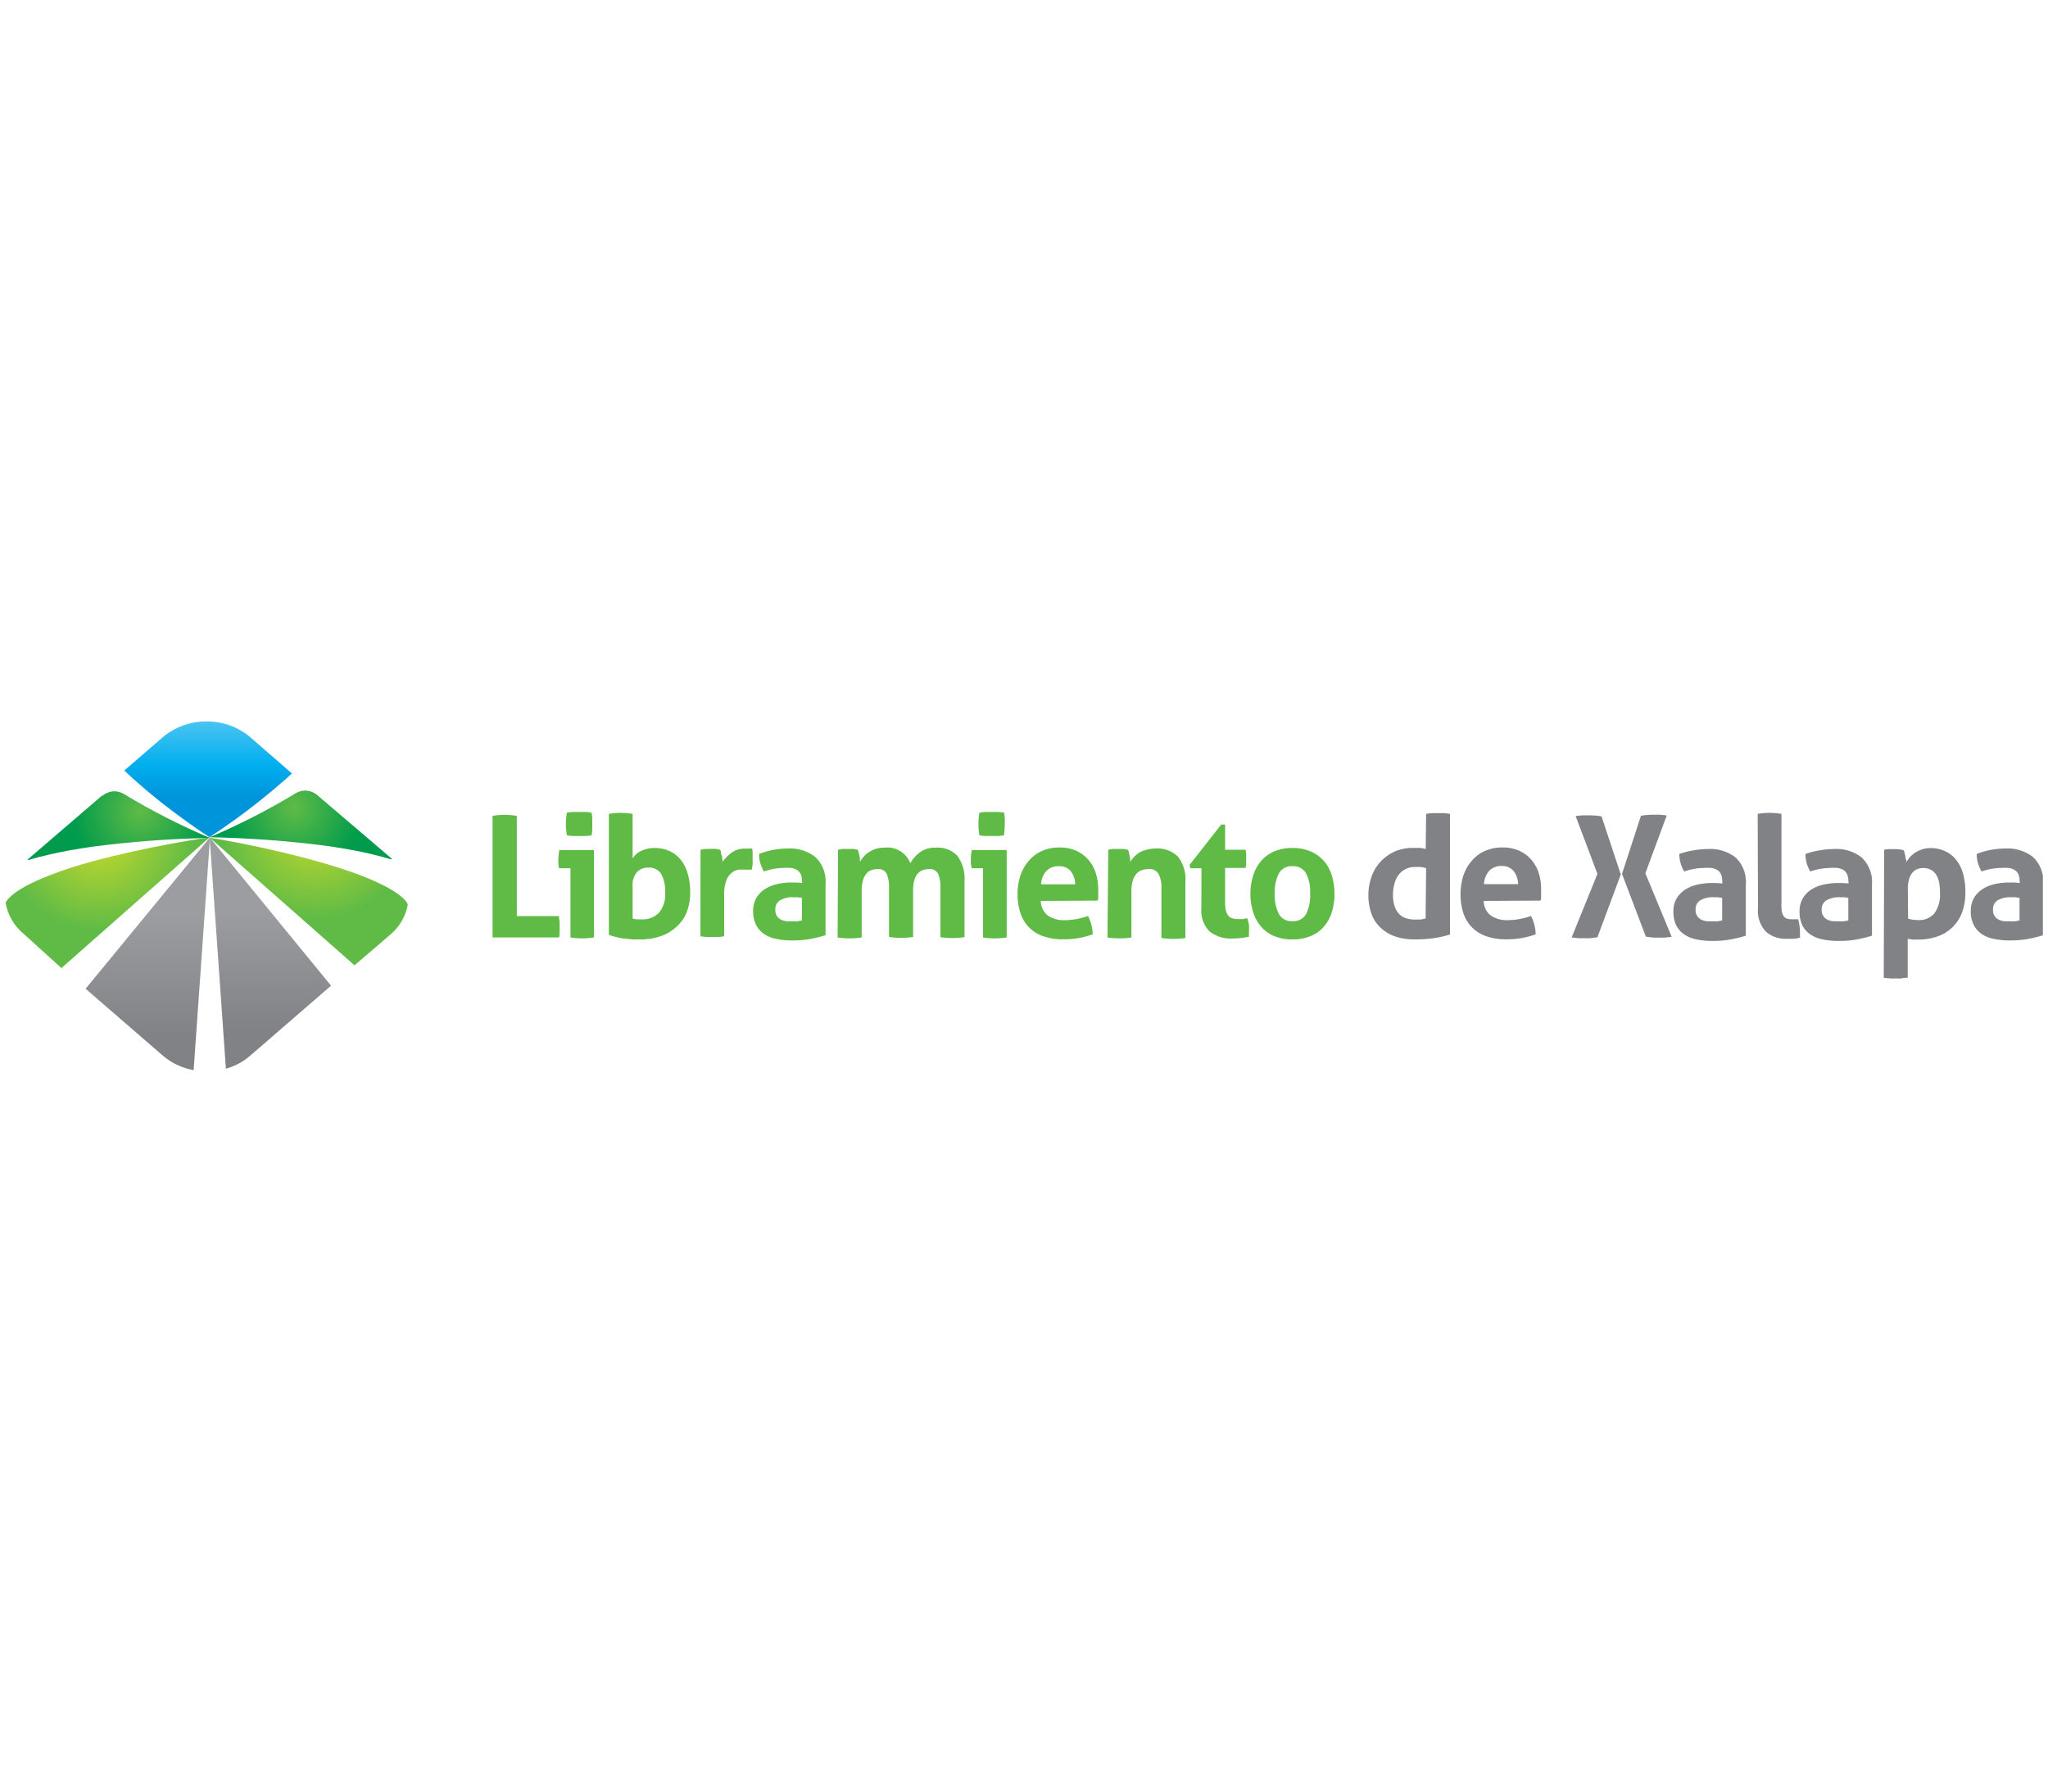 <?xml version="1.0" encoding="UTF-8"?> <svg xmlns="http://www.w3.org/2000/svg" xmlns:xlink="http://www.w3.org/1999/xlink" viewBox="0 0 200 175"><defs><style>.cls-1{fill:none;}.cls-2{fill:#fff;}.cls-3{clip-path:url(#clip-path);}.cls-4{clip-path:url(#clip-path-2);}.cls-5{fill:#5fbb46;}.cls-6{fill:#808285;}.cls-7{clip-path:url(#clip-path-3);}.cls-8{fill:url(#Degradado_sin_nombre_6);}.cls-9{clip-path:url(#clip-path-4);}.cls-10{fill:url(#Degradado_sin_nombre_2);}.cls-11{clip-path:url(#clip-path-5);}.cls-12{fill:url(#Degradado_sin_nombre_7);}.cls-13{clip-path:url(#clip-path-6);}.cls-14{fill:url(#Degradado_sin_nombre_4);}.cls-15{clip-path:url(#clip-path-7);}.cls-16{fill:url(#Degradado_sin_nombre_5);}.cls-17{clip-path:url(#clip-path-8);}.cls-18{fill:url(#Degradado_sin_nombre_6-2);}.cls-19{clip-path:url(#clip-path-9);}.cls-20{fill:url(#Degradado_sin_nombre_7-2);}</style><clipPath id="clip-path"><rect class="cls-1" x="0.5" y="70.47" width="199" height="34.07"></rect></clipPath><clipPath id="clip-path-2"><rect class="cls-1" x="0.5" y="70.47" width="199" height="34.07"></rect></clipPath><clipPath id="clip-path-3"><path class="cls-1" d="M22.06,104.39a6.07,6.07,0,0,0,2.37-1.27l7.9-6.84L20.47,81.79Z"></path></clipPath><linearGradient id="Degradado_sin_nombre_6" x1="-944.63" y1="-169.26" x2="-944.08" y2="-169.26" gradientTransform="matrix(0, 21.48, 21.48, 0, 3662.07, 20379.57)" gradientUnits="userSpaceOnUse"><stop offset="0" stop-color="#9b9da0"></stop><stop offset="1" stop-color="#808285"></stop><stop offset="1" stop-color="#808285"></stop></linearGradient><clipPath id="clip-path-4"><path class="cls-1" d="M34.62,94.29l3.5-3a5.05,5.05,0,0,0,1.69-2.84h0s0,0,0-.12a.73.73,0,0,0-.1-.2,2.41,2.41,0,0,0-.24-.29,5.25,5.25,0,0,0-.92-.73,12,12,0,0,0-1.37-.76c-.51-.25-1.08-.5-1.69-.74-1.2-.47-2.54-.91-3.89-1.3-2.71-.79-5.5-1.42-7.6-1.84s-3.51-.64-3.51-.64Z"></path></clipPath><radialGradient id="Degradado_sin_nombre_2" cx="-905.31" cy="-232.66" r="0.55" gradientTransform="matrix(17.13, 0, 0, -17.13, 15538.84, -3905.06)" gradientUnits="userSpaceOnUse"><stop offset="0" stop-color="#c8da2b"></stop><stop offset="1" stop-color="#5fbb46"></stop></radialGradient><clipPath id="clip-path-5"><path class="cls-1" d="M28.8,77.53a66.18,66.18,0,0,1-8.32,4.25h0a103.75,103.75,0,0,1,11.45.85c1.44.21,2.88.45,4.23.77.67.16,1.32.33,2,.53l.15,0-.13-.12L31,77.68a1.94,1.94,0,0,0-1.2-.46,1.89,1.89,0,0,0-1,.31"></path></clipPath><radialGradient id="Degradado_sin_nombre_7" cx="-882.95" cy="-240.76" r="0.55" gradientTransform="matrix(12.18, 0, 0, -12.18, 10783.14, -2853.58)" gradientUnits="userSpaceOnUse"><stop offset="0" stop-color="#5fbb46"></stop><stop offset="1" stop-color="#009b4c"></stop></radialGradient><clipPath id="clip-path-6"><path class="cls-1" d="M20.13,70.47A6.52,6.52,0,0,0,15.91,72l-3.77,3.26c.37.36.75.71,1.15,1.06a56.51,56.51,0,0,0,4.84,3.85c1.29.94,2.22,1.54,2.33,1.61a0,0,0,0,0,0,0h0c.11-.08,1.05-.69,2.38-1.64a63.13,63.13,0,0,0,4.95-3.94c.25-.21.48-.43.72-.65L24.43,72a6.5,6.5,0,0,0-4.22-1.53Z"></path></clipPath><linearGradient id="Degradado_sin_nombre_4" x1="-944.62" y1="-170.98" x2="-944.07" y2="-170.98" gradientTransform="matrix(0, 22.48, 22.48, 0, 3863.16, 21300.56)" gradientUnits="userSpaceOnUse"><stop offset="0" stop-color="#a2ddf8"></stop><stop offset="0.75" stop-color="#00aeee"></stop><stop offset="1" stop-color="#0095da"></stop></linearGradient><clipPath id="clip-path-7"><path class="cls-1" d="M16.84,82.39c-2.17.4-5.06,1-7.87,1.76-1.4.39-2.79.82-4,1.3-.61.24-1.2.48-1.74.74-.27.13-.52.25-.76.39s-.46.26-.65.39a5,5,0,0,0-.94.75,2,2,0,0,0-.25.3.79.79,0,0,0-.08.16v0s0,0,0,0a0,0,0,0,0,0,0s0,0,0,0a5,5,0,0,0,1.72,3L6,94.56,20.47,81.79s-1.46.2-3.63.6"></path></clipPath><radialGradient id="Degradado_sin_nombre_5" cx="-904.56" cy="-232.61" r="0.55" gradientTransform="matrix(17.16, 0, 0, -17.16, 15531.81, -3910.01)" xlink:href="#Degradado_sin_nombre_2"></radialGradient><clipPath id="clip-path-8"><path class="cls-1" d="M8.36,96.58l7.55,6.54a6.27,6.27,0,0,0,3,1.41l1.6-22.74Z"></path></clipPath><linearGradient id="Degradado_sin_nombre_6-2" x1="-944.94" y1="-169.7" x2="-944.39" y2="-169.7" gradientTransform="matrix(0, 21.92, 21.92, 0, 3734.19, 20802.41)" xlink:href="#Degradado_sin_nombre_6"></linearGradient><clipPath id="clip-path-9"><path class="cls-1" d="M10,77.68,2.8,83.87,2.67,84l.15,0c.63-.2,1.28-.37,2-.53,1.35-.32,2.78-.56,4.22-.77a103.85,103.85,0,0,1,11.46-.85,0,0,0,0,1,0,0,66,66,0,0,1-8.33-4.25,1.86,1.86,0,0,0-1-.31,1.91,1.91,0,0,0-1.19.46"></path></clipPath><radialGradient id="Degradado_sin_nombre_7-2" cx="-881.95" cy="-240.73" r="0.55" gradientTransform="matrix(12.18, 0, 0, -12.18, 10755.94, -2852.84)" xlink:href="#Degradado_sin_nombre_7"></radialGradient></defs><g id="Capa_2" data-name="Capa 2"><g id="Capa_1-2" data-name="Capa 1"><rect class="cls-2" width="200" height="175"></rect><g id="Logo_principal" data-name="Logo principal"><g class="cls-3"><g class="cls-4"><path class="cls-5" d="M48.1,79.69a7.92,7.92,0,0,1,1.17-.1,8.44,8.44,0,0,1,1.2.1v9.79h4.12q0,.28.06.54c0,.17,0,.33,0,.49s0,.35,0,.52,0,.35-.06.54H48.1Z"></path><path class="cls-5" d="M55.71,84.81H54.6a3,3,0,0,1-.07-.45,3.67,3.67,0,0,1,0-.46,4.3,4.3,0,0,1,.1-.87H58v8.54a7.62,7.62,0,0,1-1.15.09,7.49,7.49,0,0,1-1.14-.09Zm-.35-3.22a6.92,6.92,0,0,1-.1-1.1,7.26,7.26,0,0,1,.1-1.11,5.48,5.48,0,0,1,.6-.07l.59,0,.61,0a5.39,5.39,0,0,1,.61.07,3.6,3.6,0,0,1,.07.55c0,.18,0,.37,0,.56s0,.35,0,.54a3.43,3.43,0,0,1-.07.56,3.79,3.79,0,0,1-.6.07l-.6,0-.6,0a3.78,3.78,0,0,1-.61-.07"></path><path class="cls-5" d="M59.46,79.5a6.78,6.78,0,0,1,2.32,0v4.35a1.88,1.88,0,0,1,.83-.73,2.92,2.92,0,0,1,1.32-.29,3.47,3.47,0,0,1,1.38.27,2.86,2.86,0,0,1,1.1.8,3.65,3.65,0,0,1,.72,1.34,6.09,6.09,0,0,1,.27,1.92,5.3,5.3,0,0,1-.33,1.92,3.8,3.8,0,0,1-1,1.44,4.16,4.16,0,0,1-1.54.92,5.9,5.9,0,0,1-2,.32l-.77,0-.82-.09c-.27,0-.54-.09-.79-.15a5.14,5.14,0,0,1-.69-.21Zm2.32,10.22a2,2,0,0,0,.43.08l.45,0a2.22,2.22,0,0,0,1.68-.63,2.72,2.72,0,0,0,.61-2,3.4,3.4,0,0,0-.38-1.8,1.37,1.37,0,0,0-1.28-.62,1.43,1.43,0,0,0-1.08.43,1.9,1.9,0,0,0-.43,1.38Z"></path><path class="cls-5" d="M68.41,83l.47-.08.48,0a3.91,3.91,0,0,1,.49,0c.16,0,.32.05.47.09a1.1,1.1,0,0,1,.09.23c0,.11,0,.22.08.34s0,.23.05.34,0,.21,0,.29a4.35,4.35,0,0,1,.9-.92,2.16,2.16,0,0,1,1.32-.4l.38,0a1,1,0,0,1,.31,0,3.22,3.22,0,0,1,.05.38c0,.14,0,.29,0,.44s0,.39,0,.61a4.16,4.16,0,0,1-.09.63,2.5,2.5,0,0,0-.4,0h-.28a5,5,0,0,0-.62,0,1.48,1.48,0,0,0-.66.31,1.75,1.75,0,0,0-.52.74,3.69,3.69,0,0,0-.21,1.39v4.06a4.12,4.12,0,0,1-.59.07H69a4.25,4.25,0,0,1-.6-.07Z"></path><path class="cls-5" d="M78.31,86a1.32,1.32,0,0,0-.13-.64,1,1,0,0,0-.36-.39,1.6,1.6,0,0,0-.57-.19,5.78,5.78,0,0,0-.75,0,5.86,5.86,0,0,0-1.9.35,4.5,4.5,0,0,1-.35-.81,3.09,3.09,0,0,1-.12-.91A7.78,7.78,0,0,1,75.59,83a8.24,8.24,0,0,1,1.35-.12,4,4,0,0,1,2.68.83,3.27,3.27,0,0,1,1,2.64v5a13.54,13.54,0,0,1-1.4.35,9.66,9.66,0,0,1-1.87.16,7.38,7.38,0,0,1-1.54-.15,3.21,3.21,0,0,1-1.21-.49,2.36,2.36,0,0,1-.77-.89,2.89,2.89,0,0,1-.28-1.34,2.5,2.5,0,0,1,.34-1.33,2.68,2.68,0,0,1,.88-.86,3.78,3.78,0,0,1,1.19-.46,6.58,6.58,0,0,1,1.32-.14c.32,0,.68,0,1.06.05Zm0,1.7-.43-.06-.41,0a2.45,2.45,0,0,0-1.28.29,1,1,0,0,0-.47.93,1,1,0,0,0,.62,1,1.64,1.64,0,0,0,.54.13l.51,0a4,4,0,0,0,.49,0l.43-.08Z"></path><path class="cls-5" d="M81.84,83l.47-.08.51,0,.49,0,.45.08a1,1,0,0,1,.09.24,2.72,2.72,0,0,1,.07.33,2,2,0,0,1,.06.34c0,.11,0,.2,0,.28a3,3,0,0,1,.35-.5,2.45,2.45,0,0,1,.51-.44,2.79,2.79,0,0,1,.67-.33,2.75,2.75,0,0,1,.84-.12,2.41,2.41,0,0,1,2.55,1.52,3.28,3.28,0,0,1,.94-1.07,2.47,2.47,0,0,1,1.52-.45,2.67,2.67,0,0,1,2.14.8,3.79,3.79,0,0,1,.69,2.5v5.44a7.72,7.72,0,0,1-2.35,0V86.74a3.34,3.34,0,0,0-.22-1.37.89.89,0,0,0-.9-.48,1.71,1.71,0,0,0-.55.09,1.14,1.14,0,0,0-.5.3,1.58,1.58,0,0,0-.36.63,3.37,3.37,0,0,0-.14,1v4.61a7.72,7.72,0,0,1-2.35,0V86.74a3.34,3.34,0,0,0-.22-1.37.89.89,0,0,0-.9-.48,1.82,1.82,0,0,0-.56.09,1,1,0,0,0-.5.32,1.7,1.7,0,0,0-.36.67,3.82,3.82,0,0,0-.13,1.12v4.48a7.72,7.72,0,0,1-2.35,0Z"></path><path class="cls-5" d="M96,84.81H94.89c0-.14-.06-.29-.08-.45s0-.31,0-.46a3.69,3.69,0,0,1,.1-.87h3.4v8.54a7.75,7.75,0,0,1-1.16.09A7.47,7.47,0,0,1,96,91.57Zm-.35-3.22a5.92,5.92,0,0,1-.1-1.1,6.19,6.19,0,0,1,.1-1.11,5.48,5.48,0,0,1,.6-.07l.59,0,.61,0a5.39,5.39,0,0,1,.61.07,5.43,5.43,0,0,1,.06.55,5.15,5.15,0,0,1,0,.56,7.92,7.92,0,0,1-.08,1.1,3.79,3.79,0,0,1-.6.07l-.61,0-.59,0a3.78,3.78,0,0,1-.61-.07"></path><path class="cls-5" d="M101.64,88a1.83,1.83,0,0,0,.69,1.43,2.79,2.79,0,0,0,1.66.45,6.46,6.46,0,0,0,1.14-.11,6.57,6.57,0,0,0,1.12-.3,3.72,3.72,0,0,1,.31.79,3.94,3.94,0,0,1,.15,1,8.07,8.07,0,0,1-2.91.49,5.66,5.66,0,0,1-2-.33,3.47,3.47,0,0,1-2.17-2.31,5.55,5.55,0,0,1-.26-1.76,6,6,0,0,1,.26-1.77,4.19,4.19,0,0,1,.79-1.44,3.58,3.58,0,0,1,1.29-1,4.14,4.14,0,0,1,1.79-.36,3.94,3.94,0,0,1,1.58.31,3.53,3.53,0,0,1,1.18.86,3.7,3.7,0,0,1,.74,1.3,5.27,5.27,0,0,1,.25,1.61c0,.21,0,.41,0,.62s0,.36-.06.49ZM105,86.38a2.13,2.13,0,0,0-.43-1.28,1.42,1.42,0,0,0-1.14-.49,1.62,1.62,0,0,0-1.25.47,2.09,2.09,0,0,0-.51,1.3Z"></path><path class="cls-5" d="M108.23,83l.46-.08.51,0,.5,0,.44.08a.69.69,0,0,1,.1.24c0,.1.05.21.07.33l.06.34c0,.11,0,.2,0,.28a4.25,4.25,0,0,1,.39-.5,3.34,3.34,0,0,1,.54-.44A2.94,2.94,0,0,1,112,83a2.75,2.75,0,0,1,.84-.12,2.84,2.84,0,0,1,2.19.79,3.59,3.59,0,0,1,.73,2.5v5.45a7.88,7.88,0,0,1-1.17.09,7.68,7.68,0,0,1-1.17-.09V86.74a2.72,2.72,0,0,0-.28-1.37,1,1,0,0,0-1-.48,1.93,1.93,0,0,0-.57.09,1.16,1.16,0,0,0-.54.32,1.72,1.72,0,0,0-.39.67,3.44,3.44,0,0,0-.15,1.12v4.48a7.68,7.68,0,0,1-1.17.09,7.88,7.88,0,0,1-1.17-.09Z"></path><path class="cls-5" d="M117.33,84.81h-1.08l-.08-.33,3.09-3.94h.38V83h2a4,4,0,0,1,.06.45c0,.13,0,.26,0,.41s0,.3,0,.44a4.49,4.49,0,0,1-.06.48h-2v3.35a3.63,3.63,0,0,0,.08.83,1.32,1.32,0,0,0,.24.49.68.68,0,0,0,.39.25,1.73,1.73,0,0,0,.54.07,3.89,3.89,0,0,0,.49,0l.42-.08a3.55,3.55,0,0,1,.17.66,4.54,4.54,0,0,1,0,.6c0,.12,0,.22,0,.3l0,.24a6.75,6.75,0,0,1-1.57.18,3.34,3.34,0,0,1-2.29-.7,2.9,2.9,0,0,1-.79-2.28Z"></path><path class="cls-5" d="M126.21,91.76a4.4,4.4,0,0,1-1.81-.34,3.33,3.33,0,0,1-1.27-.94,4,4,0,0,1-.76-1.41,5.78,5.78,0,0,1-.26-1.75,5.9,5.9,0,0,1,.26-1.76,3.92,3.92,0,0,1,.76-1.43,3.57,3.57,0,0,1,1.27-.95,4.39,4.39,0,0,1,1.81-.35,4.48,4.48,0,0,1,1.82.35,3.6,3.6,0,0,1,1.28.95,3.78,3.78,0,0,1,.76,1.43,5.9,5.9,0,0,1,.25,1.76,5.78,5.78,0,0,1-.25,1.75,3.84,3.84,0,0,1-.76,1.41,3.36,3.36,0,0,1-1.28.94,4.48,4.48,0,0,1-1.82.34m0-1.78a1.43,1.43,0,0,0,1.33-.68,4,4,0,0,0,.4-2,3.92,3.92,0,0,0-.4-2,1.42,1.42,0,0,0-1.33-.69,1.4,1.4,0,0,0-1.31.69,3.91,3.91,0,0,0-.41,2,4,4,0,0,0,.41,2,1.41,1.41,0,0,0,1.31.68"></path><path class="cls-6" d="M139.27,79.5a4,4,0,0,1,.59-.07l.56,0,.58,0a4.09,4.09,0,0,1,.6.07V91.28a10.93,10.93,0,0,1-1.58.36,13.31,13.31,0,0,1-1.94.12,5.88,5.88,0,0,1-1.68-.24,3.86,3.86,0,0,1-1.41-.76,3.52,3.52,0,0,1-1-1.34,5.53,5.53,0,0,1-.05-3.79,4.16,4.16,0,0,1,.87-1.45,4.27,4.27,0,0,1,1.38-1,4.38,4.38,0,0,1,1.8-.36l.62,0a3.09,3.09,0,0,1,.62.11Zm0,5.3a3,3,0,0,0-.54-.11,3.74,3.74,0,0,0-.52,0,1.94,1.94,0,0,0-1,.23,2,2,0,0,0-.67.59,2.61,2.61,0,0,0-.38.88,4,4,0,0,0-.13,1,3.44,3.44,0,0,0,.17,1.15,1.83,1.83,0,0,0,.45.75,1.61,1.61,0,0,0,.69.41,2.93,2.93,0,0,0,.86.12l.51,0a4.33,4.33,0,0,0,.51-.11Z"></path><path class="cls-6" d="M144.9,88a1.77,1.77,0,0,0,.69,1.43,2.78,2.78,0,0,0,1.65.45,6.48,6.48,0,0,0,1.15-.11,6.83,6.83,0,0,0,1.12-.3,3.72,3.72,0,0,1,.31.79,3.94,3.94,0,0,1,.15,1,8.07,8.07,0,0,1-2.91.49,5.66,5.66,0,0,1-2-.33,3.58,3.58,0,0,1-1.38-.91,3.66,3.66,0,0,1-.8-1.4,5.85,5.85,0,0,1-.25-1.76,6,6,0,0,1,.26-1.77,4.19,4.19,0,0,1,.79-1.44,3.63,3.63,0,0,1,1.28-1,4.22,4.22,0,0,1,1.8-.36,3.94,3.94,0,0,1,1.58.31,3.53,3.53,0,0,1,1.18.86,3.7,3.7,0,0,1,.74,1.3,5.27,5.27,0,0,1,.24,1.61c0,.21,0,.41,0,.62s0,.36-.06.49Zm3.35-1.64a2.08,2.08,0,0,0-.44-1.28,1.4,1.4,0,0,0-1.13-.49,1.61,1.61,0,0,0-1.25.47,2.09,2.09,0,0,0-.51,1.3Z"></path><path class="cls-6" d="M156,85.36l-2.13-5.65.66-.07h.63a7.67,7.67,0,0,1,1.24.1l1.88,5.68L156,91.55l-.7.09a5.43,5.43,0,0,1-.57,0,5.82,5.82,0,0,1-.59,0l-.66-.07Zm2.4,0,1.85-5.68a7.67,7.67,0,0,1,1.24-.1h.63l.65.07-2.09,5.65,2.57,6.21-.67.07a5.52,5.52,0,0,1-.58,0,5.43,5.43,0,0,1-.57,0l-.7-.09Z"></path><path class="cls-6" d="M168.18,86a1.32,1.32,0,0,0-.13-.64,1,1,0,0,0-.36-.39,1.6,1.6,0,0,0-.57-.19,5.81,5.81,0,0,0-.76,0,6,6,0,0,0-1.9.35,5.24,5.24,0,0,1-.34-.81,3.09,3.09,0,0,1-.12-.91,7.78,7.78,0,0,1,1.46-.36,8.24,8.24,0,0,1,1.35-.12,4,4,0,0,1,2.68.83,3.27,3.27,0,0,1,1,2.64v5a13.8,13.8,0,0,1-1.41.35,9.55,9.55,0,0,1-1.86.16,7.31,7.31,0,0,1-1.54-.15,3.21,3.21,0,0,1-1.21-.49,2.39,2.39,0,0,1-.78-.89,3,3,0,0,1-.27-1.34,2.41,2.41,0,0,1,.34-1.33,2.68,2.68,0,0,1,.88-.86,3.78,3.78,0,0,1,1.19-.46,6.58,6.58,0,0,1,1.32-.14c.32,0,.67,0,1.06.05Zm0,1.7-.43-.06-.41,0a2.45,2.45,0,0,0-1.28.29,1,1,0,0,0-.47.93,1,1,0,0,0,.62,1,1.64,1.64,0,0,0,.54.13l.51,0a4,4,0,0,0,.49,0l.43-.08Z"></path><path class="cls-6" d="M171.65,79.5a6.78,6.78,0,0,1,2.32,0v8.66A4.56,4.56,0,0,0,174,89a1.32,1.32,0,0,0,.18.49.73.73,0,0,0,.33.24,1.68,1.68,0,0,0,.49.06h.29l.31,0a5.11,5.11,0,0,1,.18,1.32v.24a1.12,1.12,0,0,1,0,.24,3.38,3.38,0,0,1-.64.11l-.69,0a2.88,2.88,0,0,1-2-.7,2.94,2.94,0,0,1-.77-2.28Z"></path><path class="cls-6" d="M180.5,86a1.32,1.32,0,0,0-.14-.64.85.85,0,0,0-.36-.39,1.47,1.47,0,0,0-.57-.19,5.54,5.54,0,0,0-.75,0,5.9,5.9,0,0,0-1.9.35,5.36,5.36,0,0,1-.35-.81,3.49,3.49,0,0,1-.11-.91,7.68,7.68,0,0,1,1.45-.36,8.45,8.45,0,0,1,1.36-.12,4,4,0,0,1,2.68.83,3.31,3.31,0,0,1,1,2.64v5a14.5,14.5,0,0,1-1.41.35,9.55,9.55,0,0,1-1.86.16,7.41,7.41,0,0,1-1.55-.15,3.1,3.1,0,0,1-1.2-.49,2.3,2.3,0,0,1-.78-.89,3,3,0,0,1-.27-1.34,2.41,2.41,0,0,1,.34-1.33,2.56,2.56,0,0,1,.87-.86,3.94,3.94,0,0,1,1.2-.46,6.58,6.58,0,0,1,1.32-.14c.32,0,.67,0,1.06.05Zm0,1.7-.43-.06-.41,0a2.45,2.45,0,0,0-1.28.29,1,1,0,0,0-.48.93,1,1,0,0,0,.19.66,1,1,0,0,0,.43.34,1.7,1.7,0,0,0,.55.13l.5,0a4.21,4.21,0,0,0,.5,0l.43-.08Z"></path><path class="cls-6" d="M184,83a3.71,3.71,0,0,1,.45-.06l.51,0a4.36,4.36,0,0,1,.94.1,1,1,0,0,1,.09.24c0,.1.05.22.08.34s0,.24.07.35,0,.21,0,.29a3.46,3.46,0,0,1,.36-.52,2.51,2.51,0,0,1,.52-.45,3.14,3.14,0,0,1,.69-.33,2.75,2.75,0,0,1,.84-.12,3.29,3.29,0,0,1,1.33.27,2.88,2.88,0,0,1,1.08.8,3.65,3.65,0,0,1,.72,1.34,6.43,6.43,0,0,1,.25,1.92,5.52,5.52,0,0,1-.31,1.92,3.81,3.81,0,0,1-.91,1.44,3.87,3.87,0,0,1-1.45.92,5.39,5.39,0,0,1-1.95.32,5,5,0,0,1-.55,0l-.46-.06v3.8c-.2,0-.41,0-.6.06a5.43,5.43,0,0,1-.57,0,5.62,5.62,0,0,1-.57,0l-.6-.06Zm2.34,6.74a3.58,3.58,0,0,0,1,.13,1.93,1.93,0,0,0,1.57-.66,3.12,3.12,0,0,0,.54-2,5.7,5.7,0,0,0-.08-1,2.3,2.3,0,0,0-.28-.75,1.41,1.41,0,0,0-.51-.49,1.44,1.44,0,0,0-.75-.18,1.51,1.51,0,0,0-.7.15,1.39,1.39,0,0,0-.47.43,1.83,1.83,0,0,0-.26.64,3.19,3.19,0,0,0-.09.77Z"></path><path class="cls-6" d="M197.22,86a1.32,1.32,0,0,0-.13-.64,1,1,0,0,0-.36-.39,1.6,1.6,0,0,0-.57-.19,5.78,5.78,0,0,0-.75,0,5.86,5.86,0,0,0-1.9.35,4.5,4.5,0,0,1-.35-.81,3.09,3.09,0,0,1-.12-.91A7.78,7.78,0,0,1,194.5,83a8.24,8.24,0,0,1,1.35-.12,4,4,0,0,1,2.68.83,3.27,3.27,0,0,1,1,2.64v5a13.54,13.54,0,0,1-1.4.35,9.66,9.66,0,0,1-1.87.16,7.38,7.38,0,0,1-1.54-.15,3.21,3.21,0,0,1-1.21-.49,2.36,2.36,0,0,1-.77-.89,2.89,2.89,0,0,1-.28-1.34,2.5,2.5,0,0,1,.34-1.33,2.68,2.68,0,0,1,.88-.86,3.78,3.78,0,0,1,1.19-.46,6.6,6.6,0,0,1,1.33-.14c.31,0,.67,0,1.05.05Zm0,1.7-.43-.06-.41,0a2.45,2.45,0,0,0-1.28.29,1,1,0,0,0-.47.93,1,1,0,0,0,.62,1,1.64,1.64,0,0,0,.54.13l.51,0a4,4,0,0,0,.49,0l.43-.08Z"></path></g><g class="cls-7"><rect class="cls-8" x="20.47" y="81.79" width="11.86" height="22.6"></rect></g><g class="cls-9"><rect class="cls-10" x="20.47" y="81.79" width="19.35" height="12.51"></rect></g><g class="cls-11"><rect class="cls-12" x="20.47" y="77.22" width="17.79" height="6.77"></rect></g><g class="cls-13"><rect class="cls-14" x="12.14" y="70.47" width="16.38" height="11.32"></rect></g><g class="cls-15"><rect class="cls-16" x="0.5" y="81.79" width="19.97" height="12.77"></rect></g><g class="cls-17"><rect class="cls-18" x="8.36" y="81.79" width="12.11" height="22.75"></rect></g><g class="cls-19"><rect class="cls-20" x="2.67" y="77.22" width="17.79" height="6.77"></rect></g></g></g></g></g></svg> 